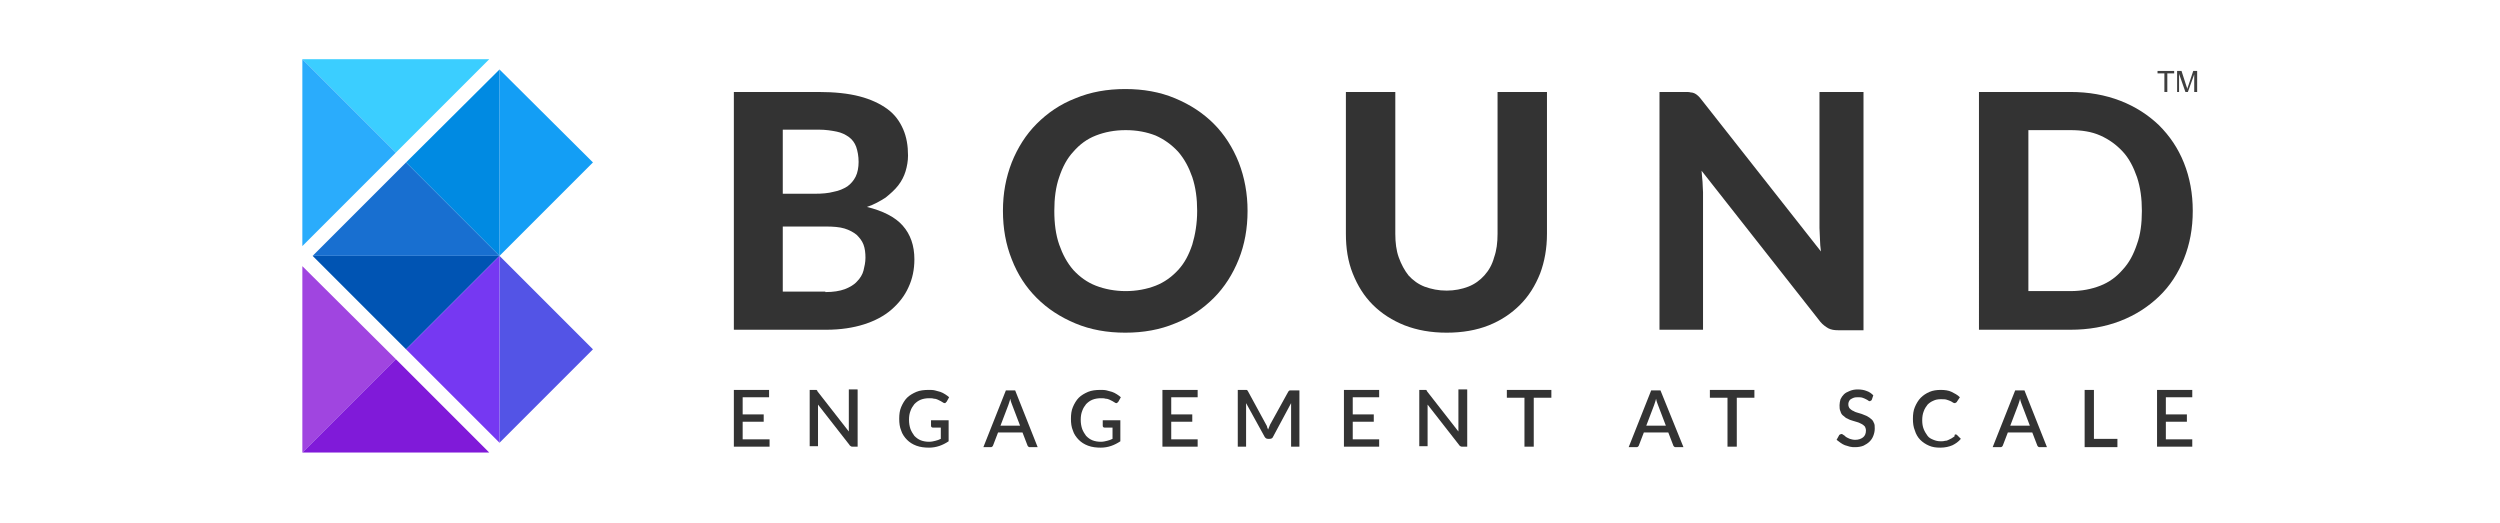 <?xml version="1.0" encoding="utf-8"?>
<!-- Generator: Adobe Illustrator 21.1.0, SVG Export Plug-In . SVG Version: 6.00 Build 0)  -->
<svg version="1.1" id="Lato" xmlns="http://www.w3.org/2000/svg" xmlns:xlink="http://www.w3.org/1999/xlink" x="0px" y="0px"
	 viewBox="0 0 511 107" style="enable-background:new 0 0 511 107;" xml:space="preserve">
<style type="text/css">
	.st0{fill-rule:evenodd;clip-rule:evenodd;fill:#3BCEFF;}
	.st1{fill-rule:evenodd;clip-rule:evenodd;fill:#2AACFC;}
	.st2{fill-rule:evenodd;clip-rule:evenodd;fill:#A045E0;}
	.st3{fill-rule:evenodd;clip-rule:evenodd;fill:#801AD9;}
	.st4{fill-rule:evenodd;clip-rule:evenodd;fill:#139EF5;}
	.st5{fill-rule:evenodd;clip-rule:evenodd;fill:#0054B3;}
	.st6{fill-rule:evenodd;clip-rule:evenodd;fill:#008AE2;}
	.st7{fill-rule:evenodd;clip-rule:evenodd;fill:#5354E6;}
	.st8{fill-rule:evenodd;clip-rule:evenodd;fill:#7638F2;}
	.st9{fill-rule:evenodd;clip-rule:evenodd;fill:#186FD0;}
	.st10{fill:#333333;}
	.st11{fill:#3F3F3F;}
</style>
<g>
	<polygon class="st0" points="61.8,12.1 80.9,31.2 100,12.1 	"/>
	<polygon class="st1" points="61.8,50.3 80.9,31.2 61.8,12.1 	"/>
	<polygon class="st2" points="61.8,92.5 80.9,73.4 61.8,54.4 	"/>
	<polygon class="st3" points="100,92.5 80.9,73.4 61.8,92.5 	"/>
	<polygon class="st4" points="102.1,52.3 121.2,33.2 102.1,14.2 	"/>
	<polygon class="st5" points="63.9,52.3 83,71.4 102.1,52.3 	"/>
	<polygon class="st6" points="102.1,14.2 83,33.2 102.1,52.3 	"/>
	<polygon class="st7" points="102.1,90.5 121.2,71.4 102.1,52.3 	"/>
	<polygon class="st8" points="102.1,52.3 83,71.4 102.1,90.5 	"/>
	<polygon class="st9" points="102.1,52.3 83,33.2 63.9,52.3 	"/>
	<g>
		<path class="st10" d="M167.3,18.8c3.3,0,6.1,0.3,8.4,0.9c2.3,0.6,4.2,1.5,5.7,2.6c1.5,1.1,2.5,2.5,3.2,4.1c0.7,1.6,1,3.4,1,5.4
			c0,1.1-0.2,2.2-0.5,3.2c-0.3,1-0.8,2-1.5,2.9c-0.7,0.9-1.6,1.7-2.6,2.5c-1.1,0.7-2.3,1.4-3.8,1.9c3.3,0.8,5.8,2.1,7.3,3.8
			c1.6,1.8,2.4,4.1,2.4,6.9c0,2.1-0.4,4-1.2,5.7c-0.8,1.8-2,3.3-3.5,4.6c-1.5,1.3-3.4,2.3-5.6,3c-2.2,0.7-4.8,1.1-7.7,1.1H150V18.8
			H167.3z M160,26.4v13.2h6.6c1.4,0,2.7-0.1,3.8-0.4c1.1-0.2,2-0.6,2.8-1.1c0.7-0.5,1.3-1.2,1.7-2c0.4-0.8,0.6-1.9,0.6-3
			c0-1.2-0.2-2.2-0.5-3.1c-0.3-0.8-0.8-1.5-1.5-2c-0.7-0.5-1.5-0.9-2.5-1.1c-1-0.2-2.2-0.4-3.7-0.4H160z M168.7,59.7
			c1.6,0,2.9-0.2,4-0.6c1-0.4,1.9-0.9,2.5-1.6c0.6-0.6,1.1-1.4,1.3-2.2c0.2-0.8,0.4-1.7,0.4-2.6c0-1-0.1-1.9-0.4-2.7
			c-0.3-0.8-0.8-1.4-1.4-2c-0.6-0.5-1.5-1-2.5-1.3c-1-0.3-2.3-0.4-3.8-0.4H160v13.3H168.7z"/>
		<path class="st10" d="M255,43.1c0,3.6-0.6,6.9-1.8,9.9c-1.2,3-2.9,5.7-5.1,7.9c-2.2,2.2-4.8,4-7.9,5.2c-3.1,1.3-6.5,1.9-10.2,1.9
			c-3.7,0-7.1-0.6-10.2-1.9c-3.1-1.3-5.7-3-7.9-5.2c-2.2-2.2-3.9-4.8-5.1-7.9c-1.2-3-1.8-6.3-1.8-9.9c0-3.6,0.6-6.8,1.8-9.9
			c1.2-3,2.9-5.7,5.1-7.9c2.2-2.2,4.8-4,7.9-5.2c3.1-1.3,6.5-1.9,10.2-1.9c3.7,0,7.1,0.6,10.2,1.9c3.1,1.3,5.7,3,7.9,5.2
			c2.2,2.2,3.9,4.9,5.1,7.9C254.4,36.3,255,39.6,255,43.1z M244.7,43.1c0-2.5-0.3-4.8-1-6.9c-0.7-2-1.6-3.7-2.9-5.2
			c-1.3-1.4-2.8-2.5-4.6-3.3c-1.8-0.7-3.8-1.1-6.1-1.1s-4.3,0.4-6.1,1.1c-1.8,0.7-3.3,1.8-4.6,3.3c-1.3,1.4-2.2,3.1-2.9,5.2
			c-0.7,2-1,4.3-1,6.9c0,2.6,0.3,4.9,1,6.9c0.7,2,1.6,3.7,2.9,5.2c1.3,1.4,2.8,2.5,4.6,3.2c1.8,0.7,3.9,1.1,6.1,1.1s4.3-0.4,6.1-1.1
			c1.8-0.7,3.3-1.8,4.6-3.2c1.3-1.4,2.2-3.1,2.9-5.2C244.3,48,244.7,45.7,244.7,43.1z"/>
		<path class="st10" d="M295.7,59.4c1.6,0,3.1-0.3,4.4-0.8c1.3-0.5,2.4-1.3,3.3-2.3c0.9-1,1.6-2.2,2-3.7c0.5-1.4,0.7-3,0.7-4.8v-29
			h10.1v29c0,3-0.5,5.7-1.4,8.1c-1,2.5-2.3,4.6-4.1,6.4c-1.8,1.8-3.9,3.2-6.4,4.2c-2.5,1-5.4,1.5-8.6,1.5c-3.2,0-6-0.5-8.6-1.5
			c-2.5-1-4.7-2.4-6.5-4.2c-1.8-1.8-3.1-3.9-4.1-6.4c-1-2.5-1.4-5.2-1.4-8.1v-29h10.1v29c0,1.8,0.2,3.4,0.7,4.8
			c0.5,1.4,1.2,2.7,2,3.7c0.9,1,2,1.8,3.3,2.3C292.6,59.1,294,59.4,295.7,59.4z"/>
		<path class="st10" d="M380.9,18.8v48.7h-5.2c-0.8,0-1.4-0.1-2-0.4c-0.5-0.3-1.1-0.7-1.6-1.3l-24.3-30.9c0.1,0.8,0.1,1.6,0.2,2.3
			c0,0.8,0.1,1.5,0.1,2.1v28.1h-8.9V18.8h5.3c0.4,0,0.8,0,1.1,0.1c0.3,0,0.6,0.1,0.8,0.2c0.2,0.1,0.5,0.3,0.7,0.5
			c0.2,0.2,0.5,0.5,0.7,0.8l24.4,31c-0.1-0.8-0.2-1.7-0.2-2.5c0-0.8-0.1-1.5-0.1-2.3V18.8H380.9z"/>
		<path class="st10" d="M448.2,43.1c0,3.6-0.6,6.8-1.8,9.8c-1.2,3-2.9,5.6-5.1,7.7c-2.2,2.1-4.8,3.8-7.9,5
			c-3.1,1.2-6.5,1.8-10.2,1.8h-18.7V18.8h18.7c3.7,0,7.1,0.6,10.2,1.8c3.1,1.2,5.7,2.9,7.9,5c2.2,2.2,3.9,4.7,5.1,7.7
			C447.6,36.3,448.2,39.6,448.2,43.1z M437.8,43.1c0-2.5-0.3-4.8-1-6.9c-0.7-2-1.6-3.8-2.9-5.2c-1.3-1.4-2.8-2.5-4.6-3.3
			c-1.8-0.8-3.8-1.1-6.1-1.1h-8.6v32.9h8.6c2.3,0,4.3-0.4,6.1-1.1c1.8-0.7,3.3-1.8,4.6-3.3c1.3-1.4,2.2-3.1,2.9-5.2
			C437.5,48,437.8,45.7,437.8,43.1z"/>
	</g>
	<g>
		<path class="st10" d="M157.3,89.8l0,1.5H150V79.7h7.2v1.5h-5.4v3.5h4.3v1.5h-4.3v3.6H157.3z"/>
		<path class="st10" d="M175.3,79.7v11.6h-1c-0.1,0-0.3,0-0.4-0.1s-0.2-0.1-0.3-0.3l-6.4-8.2c0,0.2,0,0.3,0,0.5c0,0.2,0,0.3,0,0.4
			v7.6h-1.7V79.7h1c0.1,0,0.1,0,0.2,0c0.1,0,0.1,0,0.2,0c0,0,0.1,0.1,0.1,0.1c0,0,0.1,0.1,0.1,0.2l6.4,8.2c0-0.2,0-0.3,0-0.5
			c0-0.2,0-0.3,0-0.5v-7.6H175.3z"/>
		<path class="st10" d="M193.9,85.6v4.6c-1.2,0.8-2.5,1.3-4,1.3c-0.9,0-1.8-0.1-2.6-0.4c-0.8-0.3-1.4-0.7-1.9-1.2
			c-0.5-0.5-1-1.2-1.2-1.9c-0.3-0.7-0.4-1.5-0.4-2.4c0-0.9,0.1-1.7,0.4-2.4c0.3-0.7,0.7-1.4,1.2-1.9c0.5-0.5,1.2-0.9,1.9-1.2
			c0.7-0.3,1.6-0.4,2.5-0.4c0.5,0,0.9,0,1.3,0.1c0.4,0.1,0.8,0.2,1.1,0.3c0.3,0.1,0.7,0.3,1,0.5c0.3,0.2,0.6,0.4,0.8,0.6l-0.5,0.9
			c-0.1,0.1-0.2,0.2-0.3,0.3c-0.1,0-0.3,0-0.4-0.1c-0.2-0.1-0.3-0.2-0.5-0.3c-0.2-0.1-0.4-0.2-0.6-0.3c-0.2-0.1-0.5-0.2-0.8-0.2
			c-0.3-0.1-0.6-0.1-1-0.1c-0.6,0-1.2,0.1-1.7,0.3c-0.5,0.2-0.9,0.5-1.3,0.9c-0.3,0.4-0.6,0.8-0.8,1.4c-0.2,0.5-0.3,1.1-0.3,1.8
			c0,0.7,0.1,1.3,0.3,1.9c0.2,0.5,0.5,1,0.8,1.4c0.4,0.4,0.8,0.7,1.3,0.9c0.5,0.2,1.1,0.3,1.7,0.3c0.5,0,0.9-0.1,1.3-0.2
			c0.4-0.1,0.7-0.2,1.1-0.4v-2.3h-1.6c-0.1,0-0.2,0-0.3-0.1c-0.1-0.1-0.1-0.2-0.1-0.3v-1.1H193.9z"/>
		<path class="st10" d="M212.1,91.4h-1.5c-0.2,0-0.3,0-0.4-0.1c-0.1-0.1-0.2-0.2-0.2-0.3l-1-2.6h-5l-1,2.6c0,0.1-0.1,0.2-0.2,0.3
			s-0.2,0.1-0.4,0.1H201l4.6-11.6h1.9L212.1,91.4z M208.5,87l-1.6-4.2c-0.1-0.3-0.3-0.7-0.4-1.3c-0.1,0.3-0.1,0.5-0.2,0.7
			c-0.1,0.2-0.1,0.4-0.2,0.6l-1.6,4.2H208.5z"/>
		<path class="st10" d="M229,85.6v4.6c-1.2,0.8-2.5,1.3-4,1.3c-0.9,0-1.8-0.1-2.6-0.4c-0.8-0.3-1.4-0.7-1.9-1.2
			c-0.5-0.5-1-1.2-1.2-1.9c-0.3-0.7-0.4-1.5-0.4-2.4c0-0.9,0.1-1.7,0.4-2.4c0.3-0.7,0.7-1.4,1.2-1.9c0.5-0.5,1.2-0.9,1.9-1.2
			c0.7-0.3,1.6-0.4,2.5-0.4c0.5,0,0.9,0,1.3,0.1c0.4,0.1,0.8,0.2,1.1,0.3c0.3,0.1,0.7,0.3,1,0.5c0.3,0.2,0.6,0.4,0.8,0.6l-0.5,0.9
			c-0.1,0.1-0.2,0.2-0.3,0.3c-0.1,0-0.3,0-0.4-0.1c-0.2-0.1-0.3-0.2-0.5-0.3c-0.2-0.1-0.4-0.2-0.6-0.3c-0.2-0.1-0.5-0.2-0.8-0.2
			c-0.3-0.1-0.6-0.1-1-0.1c-0.6,0-1.2,0.1-1.7,0.3c-0.5,0.2-0.9,0.5-1.3,0.9c-0.3,0.4-0.6,0.8-0.8,1.4c-0.2,0.5-0.3,1.1-0.3,1.8
			c0,0.7,0.1,1.3,0.3,1.9c0.2,0.5,0.5,1,0.8,1.4c0.4,0.4,0.8,0.7,1.3,0.9c0.5,0.2,1.1,0.3,1.7,0.3c0.5,0,0.9-0.1,1.3-0.2
			c0.4-0.1,0.7-0.2,1.1-0.4v-2.3h-1.6c-0.1,0-0.2,0-0.3-0.1c-0.1-0.1-0.1-0.2-0.1-0.3v-1.1H229z"/>
		<path class="st10" d="M244.8,89.8l0,1.5h-7.2V79.7h7.2v1.5h-5.4v3.5h4.3v1.5h-4.3v3.6H244.8z"/>
		<path class="st10" d="M265.6,79.7v11.6h-1.7v-8c0-0.1,0-0.3,0-0.4c0-0.2,0-0.3,0-0.5l-3.7,6.9c-0.1,0.3-0.4,0.4-0.7,0.4h-0.3
			c-0.3,0-0.5-0.1-0.7-0.4l-3.8-6.9c0,0.2,0,0.3,0,0.5c0,0.2,0,0.3,0,0.4v8h-1.7V79.7h1.4c0.2,0,0.3,0,0.4,0c0.1,0,0.2,0.1,0.3,0.3
			l3.7,6.8c0.1,0.2,0.2,0.3,0.2,0.5c0.1,0.2,0.1,0.3,0.2,0.5c0.1-0.2,0.1-0.3,0.2-0.5c0.1-0.2,0.1-0.3,0.2-0.5l3.7-6.7
			c0.1-0.2,0.2-0.2,0.3-0.3c0.1,0,0.2,0,0.4,0H265.6z"/>
		<path class="st10" d="M281.9,89.8l0,1.5h-7.2V79.7h7.2v1.5h-5.4v3.5h4.3v1.5h-4.3v3.6H281.9z"/>
		<path class="st10" d="M299.9,79.7v11.6h-1c-0.1,0-0.3,0-0.4-0.1c-0.1-0.1-0.2-0.1-0.3-0.3l-6.4-8.2c0,0.2,0,0.3,0,0.5
			c0,0.2,0,0.3,0,0.4v7.6h-1.7V79.7h1c0.1,0,0.1,0,0.2,0c0.1,0,0.1,0,0.2,0c0,0,0.1,0.1,0.1,0.1c0,0,0.1,0.1,0.1,0.2l6.4,8.2
			c0-0.2,0-0.3,0-0.5c0-0.2,0-0.3,0-0.5v-7.6H299.9z"/>
		<path class="st10" d="M317.1,81.3h-3.6v10h-1.9v-10h-3.6v-1.6h9.1V81.3z"/>
		<path class="st10" d="M344.1,91.4h-1.5c-0.2,0-0.3,0-0.4-0.1c-0.1-0.1-0.2-0.2-0.2-0.3l-1-2.6h-5l-1,2.6c0,0.1-0.1,0.2-0.2,0.3
			c-0.1,0.1-0.2,0.1-0.4,0.1h-1.5l4.6-11.6h1.9L344.1,91.4z M340.5,87l-1.6-4.2c-0.1-0.3-0.3-0.7-0.4-1.3c-0.1,0.3-0.1,0.5-0.2,0.7
			c-0.1,0.2-0.1,0.4-0.2,0.6l-1.6,4.2H340.5z"/>
		<path class="st10" d="M358.6,81.3H355v10h-1.9v-10h-3.6v-1.6h9.1V81.3z"/>
		<path class="st10" d="M382.6,81.7c-0.1,0.1-0.1,0.2-0.2,0.2c-0.1,0-0.1,0.1-0.2,0.1c-0.1,0-0.2,0-0.3-0.1s-0.3-0.2-0.5-0.3
			c-0.2-0.1-0.4-0.2-0.7-0.3c-0.3-0.1-0.6-0.1-0.9-0.1c-0.3,0-0.6,0-0.9,0.1c-0.2,0.1-0.5,0.2-0.6,0.3c-0.2,0.1-0.3,0.3-0.4,0.5
			c-0.1,0.2-0.1,0.4-0.1,0.6c0,0.3,0.1,0.5,0.2,0.7c0.2,0.2,0.4,0.4,0.6,0.5c0.3,0.1,0.5,0.3,0.9,0.4c0.3,0.1,0.7,0.2,1,0.3
			c0.3,0.1,0.7,0.3,1,0.4c0.3,0.2,0.6,0.3,0.9,0.6c0.3,0.2,0.5,0.5,0.6,0.8c0.2,0.3,0.2,0.7,0.2,1.2c0,0.5-0.1,1-0.3,1.5
			c-0.2,0.5-0.4,0.8-0.8,1.2c-0.3,0.3-0.8,0.6-1.2,0.8c-0.5,0.2-1.1,0.3-1.7,0.3c-0.4,0-0.7,0-1.1-0.1c-0.4-0.1-0.7-0.2-1-0.3
			c-0.3-0.1-0.6-0.3-0.9-0.5c-0.3-0.2-0.5-0.4-0.8-0.6l0.5-0.9c0-0.1,0.1-0.1,0.2-0.2c0.1,0,0.2-0.1,0.3-0.1c0.1,0,0.3,0.1,0.4,0.2
			c0.2,0.1,0.3,0.2,0.5,0.4c0.2,0.1,0.5,0.3,0.8,0.4c0.3,0.1,0.7,0.2,1.1,0.2c0.7,0,1.2-0.2,1.6-0.5s0.6-0.8,0.6-1.4
			c0-0.3-0.1-0.6-0.2-0.8c-0.2-0.2-0.4-0.4-0.6-0.5c-0.3-0.1-0.5-0.3-0.9-0.4c-0.3-0.1-0.7-0.2-1-0.3c-0.3-0.1-0.7-0.2-1-0.4
			c-0.3-0.1-0.6-0.3-0.9-0.6c-0.3-0.2-0.5-0.5-0.6-0.9c-0.2-0.4-0.2-0.8-0.2-1.3c0-0.4,0.1-0.8,0.2-1.2c0.2-0.4,0.4-0.7,0.7-1
			c0.3-0.3,0.7-0.5,1.2-0.7c0.5-0.2,1-0.3,1.6-0.3c0.7,0,1.3,0.1,1.8,0.3c0.6,0.2,1,0.5,1.4,0.9L382.6,81.7z"/>
		<path class="st10" d="M399.7,88.8c0.1,0,0.2,0,0.3,0.1l0.8,0.8c-0.5,0.6-1.1,1-1.7,1.3c-0.7,0.3-1.5,0.5-2.5,0.5
			c-0.9,0-1.6-0.1-2.3-0.4c-0.7-0.3-1.3-0.7-1.8-1.2c-0.5-0.5-0.9-1.2-1.1-1.9c-0.3-0.7-0.4-1.5-0.4-2.4c0-0.9,0.1-1.7,0.4-2.4
			c0.3-0.7,0.7-1.4,1.2-1.9c0.5-0.5,1.1-0.9,1.8-1.2c0.7-0.3,1.5-0.4,2.3-0.4c0.8,0,1.6,0.1,2.2,0.4c0.6,0.3,1.2,0.6,1.7,1.1
			l-0.6,0.9c0,0.1-0.1,0.1-0.2,0.2c-0.1,0-0.1,0.1-0.2,0.1c-0.1,0-0.2,0-0.4-0.1c-0.1-0.1-0.3-0.2-0.5-0.3c-0.2-0.1-0.5-0.2-0.8-0.3
			c-0.3-0.1-0.7-0.1-1.2-0.1c-0.6,0-1.1,0.1-1.5,0.3c-0.5,0.2-0.9,0.5-1.2,0.8c-0.3,0.4-0.6,0.8-0.8,1.4c-0.2,0.5-0.3,1.1-0.3,1.8
			c0,0.7,0.1,1.3,0.3,1.8c0.2,0.5,0.5,1,0.8,1.4c0.3,0.4,0.7,0.6,1.2,0.8c0.5,0.2,0.9,0.3,1.5,0.3c0.3,0,0.6,0,0.9-0.1
			c0.3,0,0.5-0.1,0.7-0.2c0.2-0.1,0.4-0.2,0.6-0.3s0.4-0.3,0.6-0.4C399.5,88.8,399.6,88.8,399.7,88.8z"/>
		<path class="st10" d="M418.4,91.4H417c-0.2,0-0.3,0-0.4-0.1c-0.1-0.1-0.2-0.2-0.2-0.3l-1-2.6h-5l-1,2.6c0,0.1-0.1,0.2-0.2,0.3
			c-0.1,0.1-0.2,0.1-0.4,0.1h-1.5l4.6-11.6h1.9L418.4,91.4z M414.9,87l-1.6-4.2c-0.1-0.3-0.3-0.7-0.4-1.3c-0.1,0.3-0.1,0.5-0.2,0.7
			c-0.1,0.2-0.1,0.4-0.2,0.6l-1.6,4.2H414.9z"/>
		<path class="st10" d="M432.8,89.8v1.6h-6.7V79.7h1.9v10H432.8z"/>
		<path class="st10" d="M448.1,89.8l0,1.5h-7.2V79.7h7.2v1.5h-5.4v3.5h4.3v1.5h-4.3v3.6H448.1z"/>
	</g>
	<g>
		<path class="st11" d="M442.4,18.8v-3.8H441v-0.5h3.4v0.5H443v3.8H442.4z"/>
		<path class="st11" d="M445,18.8v-4.3h0.9l1,3.1c0.1,0.3,0.2,0.5,0.2,0.6c0-0.2,0.1-0.4,0.2-0.7l1-3h0.8v4.3h-0.6v-3.6l-1.3,3.6
			h-0.5l-1.3-3.7v3.7H445z"/>
	</g>
</g>
</svg>
